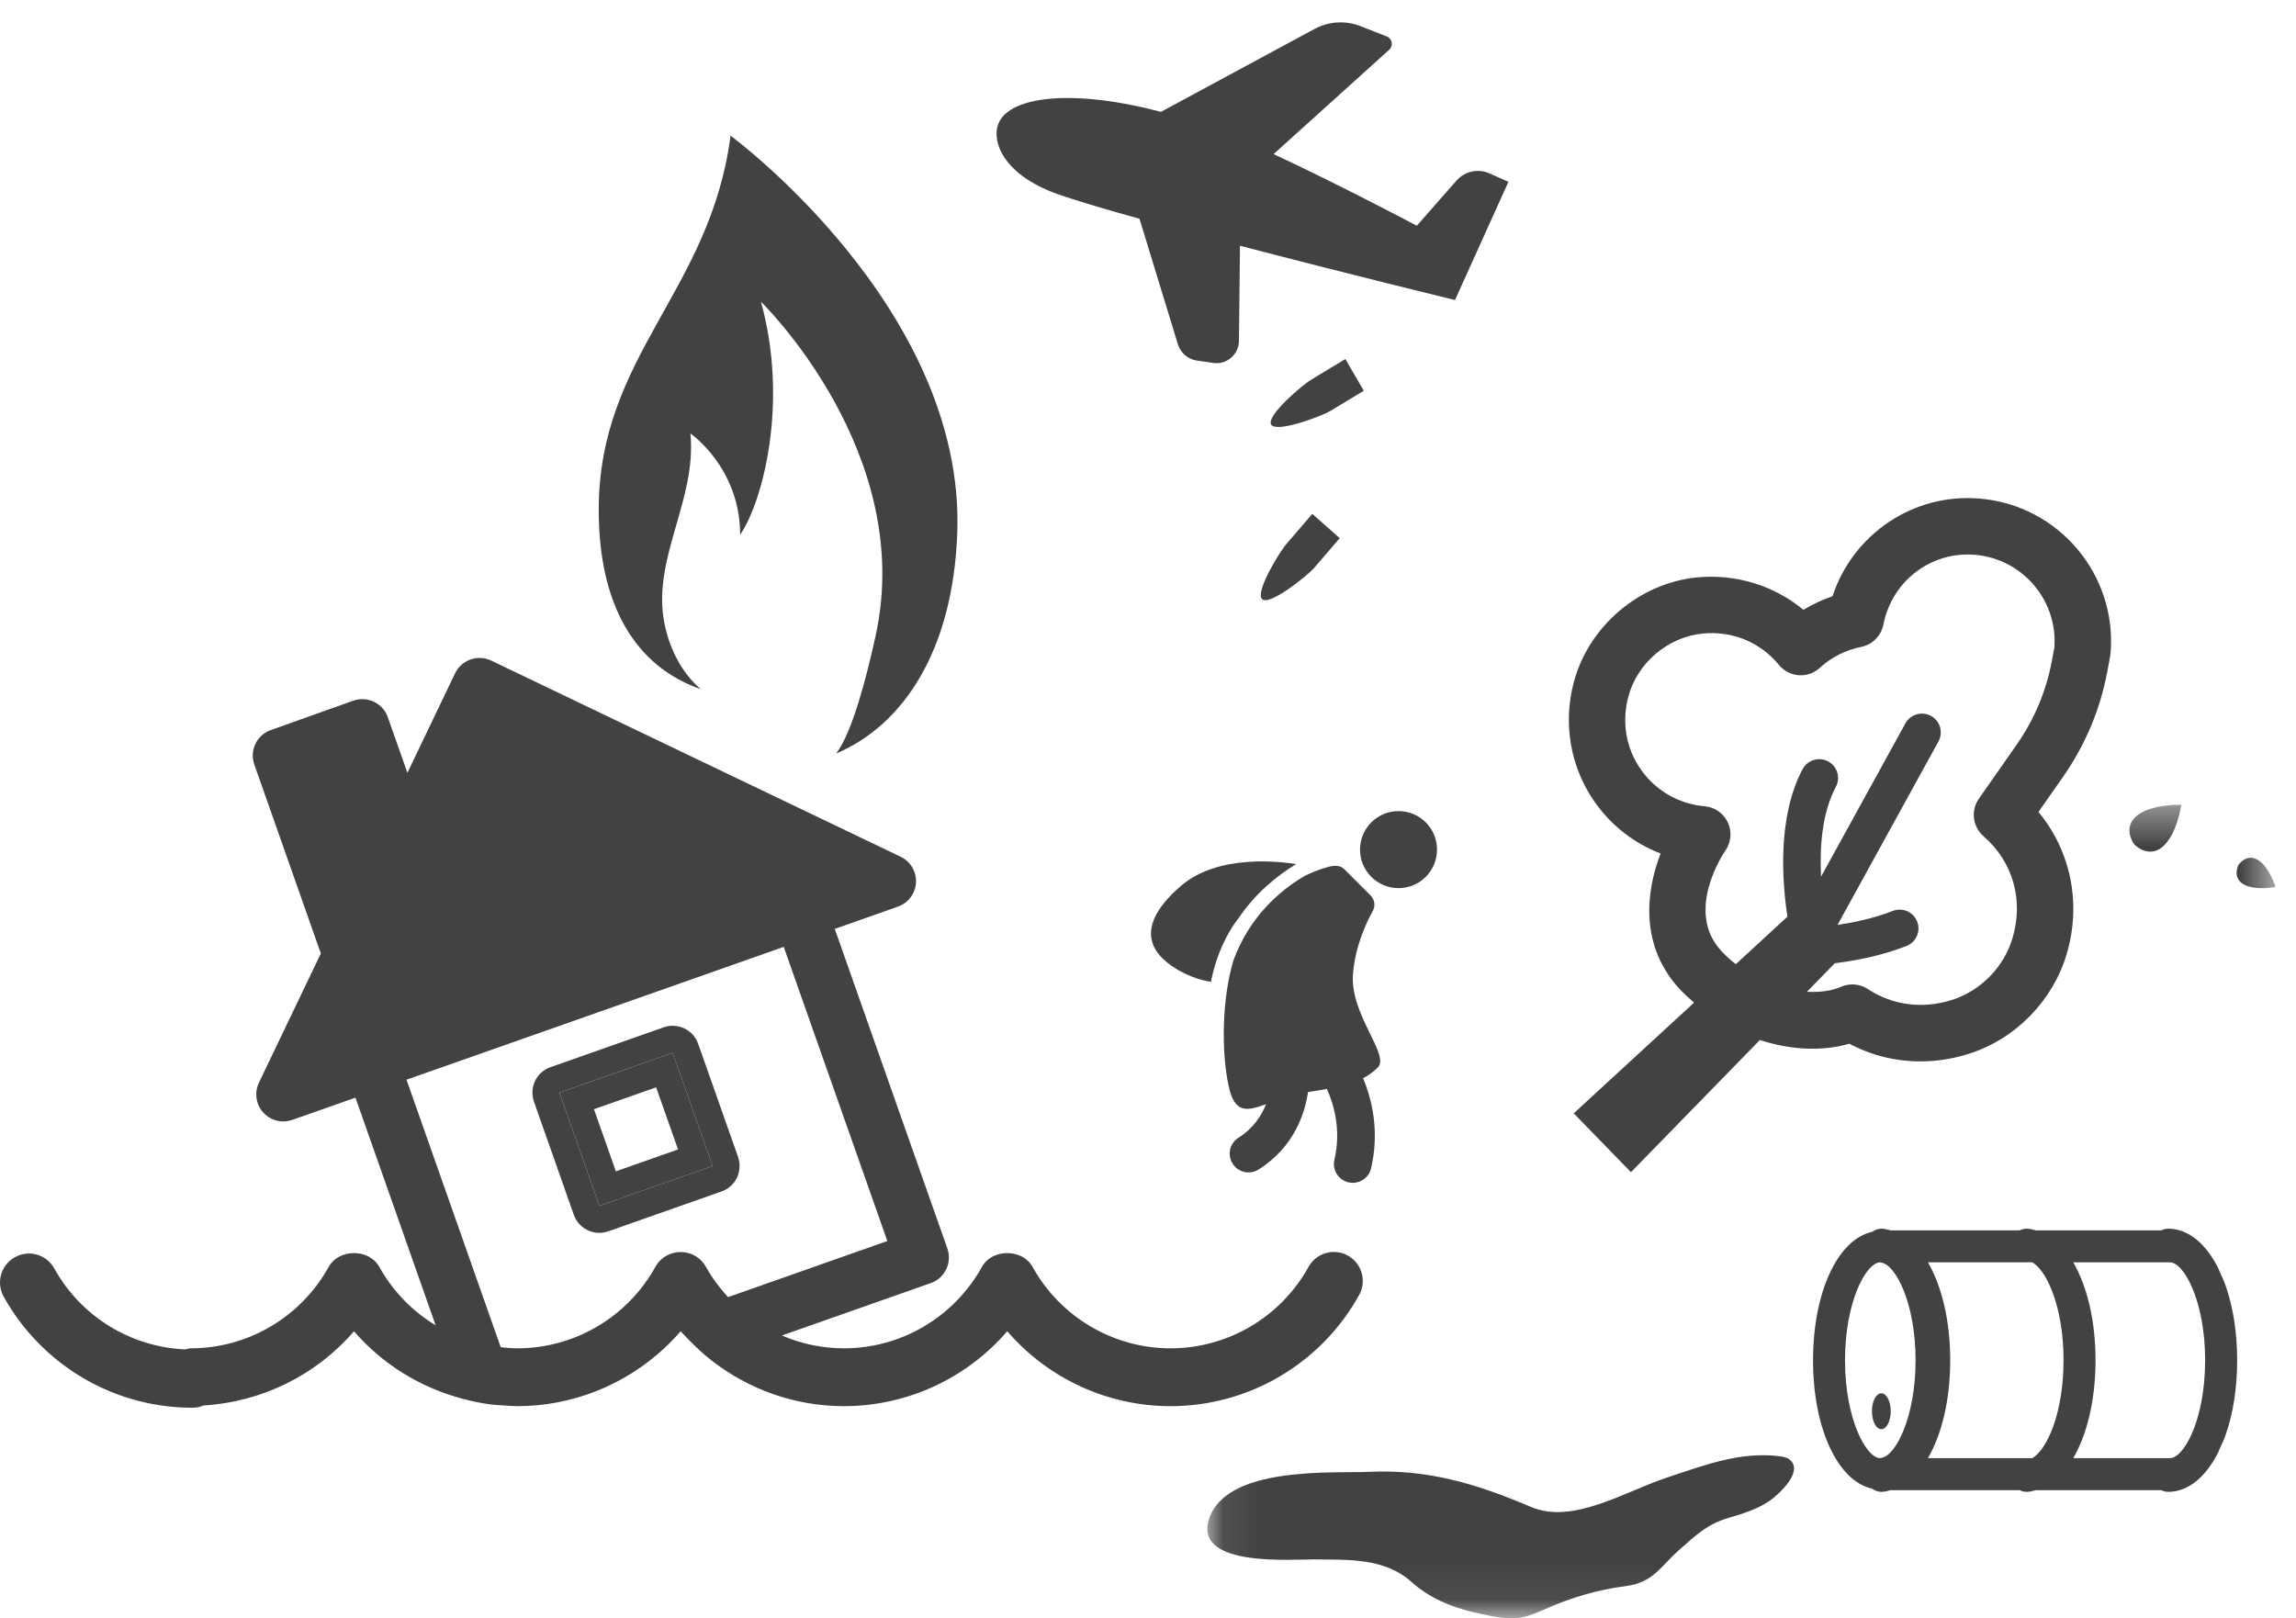 <?xml version="1.0" encoding="UTF-8"?>
<svg width="61px" height="43px" viewBox="0 0 61 43" version="1.1" xmlns="http://www.w3.org/2000/svg" xmlns:xlink="http://www.w3.org/1999/xlink">
    <!-- Generator: Sketch 56.3 (81716) - https://sketch.com -->
    <title>2_people_think</title>
    <desc>Created with Sketch.</desc>
    <defs>
        <polygon id="path-1" points="0.077 0.384 28.456 0.384 28.456 21.94 0.077 21.94"></polygon>
    </defs>
    <g id="Welcome" stroke="none" stroke-width="1" fill="none" fill-rule="evenodd">
        <g id="Desktop" transform="translate(-625, -378)">
            <g id="2_people_think" transform="translate(625, 378)">
                <path d="M25.433,14.156 C25.646,8.19 19.409,3.605 19.409,3.605 C18.871,7.755 15.907,9.441 15.907,13.55 C15.907,16.056 16.861,17.703 18.623,18.313 C18.17,17.939 17.805,17.319 17.655,16.576 C17.306,14.85 18.516,13.307 18.343,11.519 C18.343,11.519 19.664,12.423 19.664,14.209 C20.254,13.351 20.965,10.726 20.217,8.017 C20.217,8.017 24.328,12.006 23.267,16.875 C23.043,17.905 22.655,19.453 22.214,20.021 C24.014,19.263 25.322,17.264 25.433,14.156" id="Fill-1" fill="#414241"></path>
                <path d="M16.362,31.124 L15.78,29.473 L17.432,28.892 L18.014,30.542 L16.362,31.124 Z M14.864,29.033 L15.923,32.041 L18.93,30.982 L17.871,27.975 L14.864,29.033 L14.864,29.033 Z" id="Fill-2" fill="#414241"></path>
                <g id="Group-7" fill="#414241">
                    <path d="M15.923,32.041 L14.864,29.033 L17.871,27.975 L18.93,30.982 L15.923,32.041 Z M19.579,31.293 C19.66,31.12 19.672,30.923 19.609,30.743 L18.549,27.735 C18.419,27.361 18.002,27.166 17.633,27.297 L14.626,28.356 C14.446,28.418 14.298,28.55 14.216,28.722 C14.134,28.895 14.123,29.092 14.186,29.272 L15.245,32.279 C15.357,32.597 15.668,32.786 15.989,32.756 C16.047,32.75 16.105,32.737 16.161,32.718 L19.169,31.659 C19.349,31.598 19.496,31.465 19.579,31.293 L19.579,31.293 Z" id="Fill-3"></path>
                    <path d="M18.756,33.663 C18.62,33.418 18.363,33.268 18.083,33.268 C17.803,33.268 17.546,33.418 17.411,33.663 C16.671,34.998 15.266,35.827 13.744,35.827 C13.595,35.827 13.449,35.813 13.303,35.797 L10.8,28.689 L15.812,26.925 L20.822,25.159 L23.575,32.976 L19.343,34.467 C19.12,34.225 18.92,33.958 18.756,33.663 Z M35.81,33.363 C35.438,33.156 34.971,33.292 34.765,33.663 C34.026,34.998 32.622,35.827 31.1,35.827 C29.578,35.827 28.173,34.998 27.433,33.663 C27.162,33.174 26.359,33.174 26.088,33.663 C25.348,34.998 23.944,35.827 22.422,35.827 C21.845,35.827 21.286,35.707 20.773,35.486 L24.731,34.093 C25.105,33.961 25.301,33.551 25.17,33.176 L22.178,24.682 L23.857,24.09 C24.131,23.994 24.319,23.742 24.336,23.451 C24.351,23.161 24.19,22.89 23.928,22.765 L13.05,17.553 C12.694,17.382 12.264,17.533 12.091,17.89 L10.824,20.535 L10.303,19.057 C10.24,18.877 10.108,18.73 9.935,18.648 C9.761,18.565 9.564,18.555 9.384,18.619 L7.194,19.399 C6.82,19.532 6.625,19.941 6.757,20.315 L8.524,25.335 L6.879,28.769 C6.754,29.032 6.798,29.344 6.993,29.561 C7.147,29.731 7.371,29.817 7.594,29.795 C7.653,29.79 7.71,29.777 7.766,29.757 L9.444,29.166 L11.574,35.216 C10.96,34.843 10.439,34.315 10.078,33.663 C9.807,33.174 9.004,33.174 8.733,33.663 C7.993,34.998 6.59,35.827 5.067,35.827 C5.015,35.827 4.97,35.847 4.921,35.856 C3.472,35.792 2.151,34.984 1.442,33.705 C1.236,33.331 0.765,33.198 0.397,33.406 C0.025,33.611 -0.109,34.079 0.096,34.45 C1.108,36.274 3.028,37.406 5.108,37.406 C5.214,37.406 5.315,37.385 5.407,37.346 C6.962,37.253 8.403,36.537 9.405,35.373 C10.156,36.244 11.154,36.861 12.259,37.159 C12.527,37.233 12.8,37.291 13.079,37.323 C13.166,37.334 13.254,37.336 13.342,37.343 C13.476,37.352 13.609,37.364 13.744,37.364 C15.213,37.364 16.601,36.799 17.647,35.826 C17.799,35.684 17.946,35.533 18.083,35.373 C18.151,35.452 18.226,35.523 18.298,35.597 C18.487,35.794 18.687,35.98 18.901,36.147 C19.891,36.92 21.124,37.364 22.422,37.364 C24.106,37.364 25.684,36.622 26.761,35.373 C27.837,36.622 29.416,37.364 31.1,37.364 C33.181,37.364 35.101,36.232 36.111,34.408 C36.316,34.037 36.181,33.568 35.81,33.363 L35.81,33.363 Z" id="Fill-5"></path>
                    <path d="M39.568,4.606 C39.267,4.473 38.914,4.55 38.696,4.799 L37.642,5.998 C37.642,5.998 35.59,4.909 33.837,4.095 L36.908,1.322 C37.024,1.217 36.989,1.026 36.844,0.969 L36.149,0.696 C35.749,0.539 35.299,0.566 34.921,0.771 L30.844,2.972 C28.579,2.37 26.828,2.53 26.525,3.287 C26.336,3.76 26.664,4.637 28.059,5.143 C28.523,5.311 29.324,5.548 30.274,5.813 L31.293,9.145 C31.363,9.377 31.562,9.547 31.802,9.582 L32.238,9.644 C32.593,9.694 32.912,9.42 32.916,9.06 L32.944,6.53 C35.767,7.268 38.656,7.973 38.656,7.973 L40.076,4.831 L39.568,4.606" id="Fill-6"></path>
                </g>
                <path d="M34.842,10.085 C34.611,10.22 33.635,11.048 33.771,11.28 C33.906,11.513 35.101,11.061 35.333,10.926 L36.233,10.382 L35.743,9.54 L34.842,10.085" id="Fill-8" fill="#414241"></path>
                <path d="M34.18,14.452 C34.001,14.652 33.333,15.744 33.534,15.922 C33.735,16.101 34.729,15.299 34.908,15.098 L35.593,14.3 L34.865,13.654 L34.18,14.452" id="Fill-9" fill="#414241"></path>
                <path d="M37.156,21.552 C36.591,21.552 36.133,22.01 36.133,22.575 C36.133,23.141 36.591,23.599 37.156,23.599 C37.721,23.599 38.179,23.141 38.179,22.575 C38.179,22.01 37.721,21.552 37.156,21.552" id="Fill-10" fill="#414241"></path>
                <path d="M36.469,24.213 C36.547,24.074 36.524,23.905 36.412,23.793 L35.714,23.095 C35.605,22.986 35.452,22.994 35.303,23.031 C35.066,23.091 34.863,23.179 34.666,23.272 C34.004,23.659 33.198,24.354 32.768,25.523 C32.463,26.553 32.445,27.939 32.643,28.859 C32.8,29.593 33.125,29.527 33.636,29.34 C33.516,29.643 33.303,29.979 32.903,30.232 C32.67,30.379 32.6,30.688 32.749,30.921 C32.843,31.071 33.006,31.153 33.171,31.153 C33.262,31.153 33.355,31.129 33.438,31.076 C34.397,30.469 34.672,29.563 34.751,29.018 C34.938,28.99 35.102,28.963 35.253,28.935 C35.445,29.363 35.634,30.029 35.453,30.817 C35.39,31.086 35.558,31.355 35.828,31.417 C35.866,31.426 35.903,31.43 35.94,31.43 C36.168,31.43 36.374,31.274 36.427,31.042 C36.654,30.064 36.454,29.228 36.215,28.648 C36.371,28.568 36.495,28.476 36.606,28.363 C36.936,28.033 35.863,26.96 35.946,25.887 C36.003,25.15 36.293,24.529 36.469,24.213" id="Fill-11" fill="#414241"></path>
                <path d="M32.886,24.426 C33.348,23.736 33.927,23.268 34.436,22.961 C34.022,22.893 32.361,22.684 31.368,23.545 C29.921,24.801 30.812,25.493 31.318,25.784 C31.781,26.049 32.175,26.088 32.175,26.088 C32.175,26.088 32.308,25.207 32.859,24.459 C32.868,24.447 32.878,24.438 32.886,24.426" id="Fill-12" fill="#414241"></path>
                <path d="M52.575,21.222 C52.355,21.537 52.408,21.966 52.697,22.218 C53.481,22.901 53.77,23.912 53.469,24.926 C53.24,25.698 52.622,26.329 51.856,26.571 C51.075,26.817 50.282,26.713 49.624,26.281 C49.5,26.199 49.356,26.158 49.213,26.158 C49.11,26.158 49.007,26.179 48.91,26.222 C48.663,26.331 48.347,26.371 48.007,26.353 L48.746,25.595 C49.229,25.536 49.954,25.41 50.652,25.136 C50.909,25.035 51.036,24.745 50.935,24.488 C50.835,24.23 50.547,24.105 50.287,24.205 C49.788,24.401 49.239,24.514 48.819,24.577 L51.501,19.702 C51.633,19.459 51.546,19.155 51.303,19.023 C51.06,18.891 50.757,18.978 50.624,19.219 L48.382,23.294 C48.343,22.531 48.401,21.609 48.775,20.907 C48.905,20.663 48.812,20.36 48.569,20.231 C48.327,20.101 48.022,20.193 47.892,20.437 C47.213,21.714 47.349,23.443 47.489,24.357 L46.116,25.621 C45.982,25.516 45.853,25.398 45.732,25.268 C44.749,24.213 45.796,22.664 45.84,22.602 C45.994,22.382 46.018,22.097 45.905,21.854 C45.791,21.61 45.556,21.446 45.289,21.424 C44.609,21.366 43.993,21.012 43.599,20.453 C43.2,19.887 43.081,19.198 43.261,18.513 C43.499,17.616 44.31,16.926 45.235,16.835 C46.027,16.757 46.763,17.062 47.263,17.668 C47.394,17.828 47.585,17.926 47.79,17.941 C47.996,17.959 48.199,17.884 48.35,17.745 C48.655,17.464 49.035,17.272 49.449,17.189 C49.747,17.128 49.978,16.895 50.037,16.598 C50.263,15.441 51.304,14.641 52.477,14.743 C53.732,14.85 54.669,15.948 54.581,17.199 L54.516,17.548 C54.367,18.356 54.052,19.108 53.583,19.781 L52.575,21.222 Z M52.604,13.249 C50.837,13.095 49.23,14.19 48.686,15.843 C48.415,15.935 48.155,16.056 47.913,16.204 C47.134,15.558 46.122,15.245 45.089,15.342 C43.553,15.493 42.206,16.639 41.812,18.13 C41.519,19.234 41.724,20.395 42.373,21.317 C42.813,21.942 43.423,22.412 44.119,22.679 C43.717,23.715 43.57,25.148 44.634,26.291 C44.752,26.416 44.88,26.529 45.008,26.641 L41.811,29.583 L43.331,31.147 L46.756,27.635 C47.562,27.898 48.403,27.945 49.134,27.733 C49.722,28.045 50.363,28.203 51.019,28.203 C51.445,28.203 51.878,28.137 52.306,28.002 C53.543,27.611 54.539,26.596 54.907,25.352 C55.306,24.008 55.018,22.615 54.158,21.575 L54.812,20.64 C55.406,19.789 55.802,18.841 55.991,17.822 L56.063,17.435 C56.068,17.411 56.071,17.386 56.073,17.361 C56.251,15.271 54.694,13.426 52.604,13.249 L52.604,13.249 Z" id="Fill-13" fill="#414241"></path>
                <g id="Group-18" transform="translate(32, 21)">
                    <mask id="mask-2" fill="white">
                        <use xlink:href="#path-1"></use>
                    </mask>
                    <g id="Clip-15"></g>
                    <path d="M24.766,0.679 C24.38,1.003 24.699,1.431 24.699,1.431 L24.702,1.435 C24.702,1.435 25.067,1.825 25.454,1.502 C25.84,1.178 25.953,0.388 25.953,0.388 L25.95,0.385 C25.95,0.385 25.153,0.356 24.766,0.679" id="Fill-14" fill="#414241" mask="url(#mask-2)"></path>
                    <path d="M27.987,1.849 C27.683,1.667 27.473,1.979 27.473,1.979 L27.471,1.981 C27.471,1.981 27.298,2.313 27.601,2.494 C27.905,2.676 28.454,2.568 28.454,2.568 L28.456,2.566 C28.456,2.566 28.291,2.03 27.987,1.849" id="Fill-16" fill="#414241" mask="url(#mask-2)"></path>
                    <path d="M15.314,17.699 C14.247,17.557 13.298,17.927 12.28,18.264 C11.176,18.629 9.787,19.517 8.672,19.041 C7.221,18.423 5.936,18.037 4.37,18.109 C3.439,18.152 0.55,17.938 0.115,19.384 C-0.268,20.658 2.351,20.428 2.933,20.436 C3.816,20.447 4.783,20.393 5.496,21.031 C5.969,21.455 6.538,21.695 7.113,21.83 C7.446,21.908 7.782,21.989 8.123,21.999 C8.293,22.004 8.441,21.98 8.587,21.938 C8.745,21.892 8.898,21.823 9.068,21.749 C9.744,21.45 10.455,21.24 11.172,21.149 C11.928,21.053 12.097,20.64 12.62,20.177 C13.09,19.759 13.372,19.498 13.909,19.337 C14.291,19.222 14.686,19.111 15.029,18.869 C15.234,18.725 15.899,18.135 15.577,17.811 C15.505,17.737 15.408,17.712 15.314,17.699" id="Fill-17" fill="#414241" mask="url(#mask-2)"></path>
                </g>
                <path d="M55.082,33.542 L57.65,33.542 C57.883,33.542 58.191,33.948 58.389,34.634 C58.39,34.638 58.391,34.644 58.393,34.649 C58.43,34.778 58.464,34.918 58.491,35.067 C58.55,35.387 58.586,35.747 58.586,36.145 C58.586,36.542 58.55,36.902 58.491,37.223 C58.464,37.368 58.431,37.503 58.395,37.631 C58.393,37.639 58.391,37.648 58.389,37.656 C58.191,38.341 57.883,38.746 57.65,38.746 L55.082,38.746 C55.447,38.115 55.674,37.204 55.674,36.145 C55.674,35.085 55.447,34.173 55.082,33.542 Z M49.956,33.542 C49.964,33.542 49.973,33.55 49.981,33.551 C50.354,33.594 50.893,34.614 50.893,36.145 C50.893,37.675 50.354,38.694 49.981,38.738 C49.973,38.739 49.964,38.746 49.956,38.746 C49.583,38.746 49.018,37.708 49.018,36.145 C49.018,34.58 49.583,33.542 49.956,33.542 Z M51.221,38.746 C51.587,38.115 51.813,37.204 51.813,36.145 C51.813,35.085 51.587,34.173 51.221,33.542 L53.992,33.542 C54.373,33.754 54.824,34.722 54.824,36.145 C54.824,37.567 54.373,38.534 53.992,38.746 L51.221,38.746 Z M59.134,34.174 C59.09,34.044 59.036,33.928 58.982,33.813 C58.962,33.77 58.945,33.719 58.924,33.678 C58.595,33.036 58.133,32.648 57.603,32.648 C57.537,32.648 57.476,32.666 57.421,32.692 L54.092,32.692 C54.01,32.673 53.928,32.648 53.841,32.648 C53.775,32.648 53.715,32.666 53.659,32.692 L50.232,32.692 C50.15,32.673 50.068,32.648 49.981,32.648 C49.889,32.648 49.809,32.683 49.739,32.732 C48.832,32.93 48.169,34.321 48.169,36.145 C48.169,37.968 48.832,39.359 49.739,39.556 C49.809,39.605 49.889,39.641 49.981,39.641 C50.068,39.641 50.15,39.616 50.232,39.596 L53.659,39.596 C53.715,39.623 53.775,39.641 53.841,39.641 C53.928,39.641 54.01,39.616 54.092,39.596 L57.421,39.596 C57.476,39.623 57.537,39.641 57.603,39.641 C58.133,39.641 58.595,39.252 58.924,38.611 C58.945,38.57 58.962,38.52 58.981,38.477 C59.036,38.361 59.09,38.245 59.134,38.115 C59.327,37.564 59.437,36.89 59.437,36.145 C59.437,35.4 59.327,34.726 59.134,34.174 L59.134,34.174 Z" id="Fill-19" fill="#414241"></path>
                <path d="M49.981,37.975 C49.982,37.975 49.983,37.976 49.983,37.976 C50.122,37.976 50.233,37.762 50.233,37.498 C50.233,37.235 50.122,37.022 49.983,37.022 C49.983,37.022 49.982,37.023 49.981,37.023 C49.844,37.024 49.733,37.236 49.733,37.498 C49.733,37.761 49.844,37.973 49.981,37.975" id="Fill-20" fill="#414241"></path>
            </g>
        </g>
    </g>
</svg>